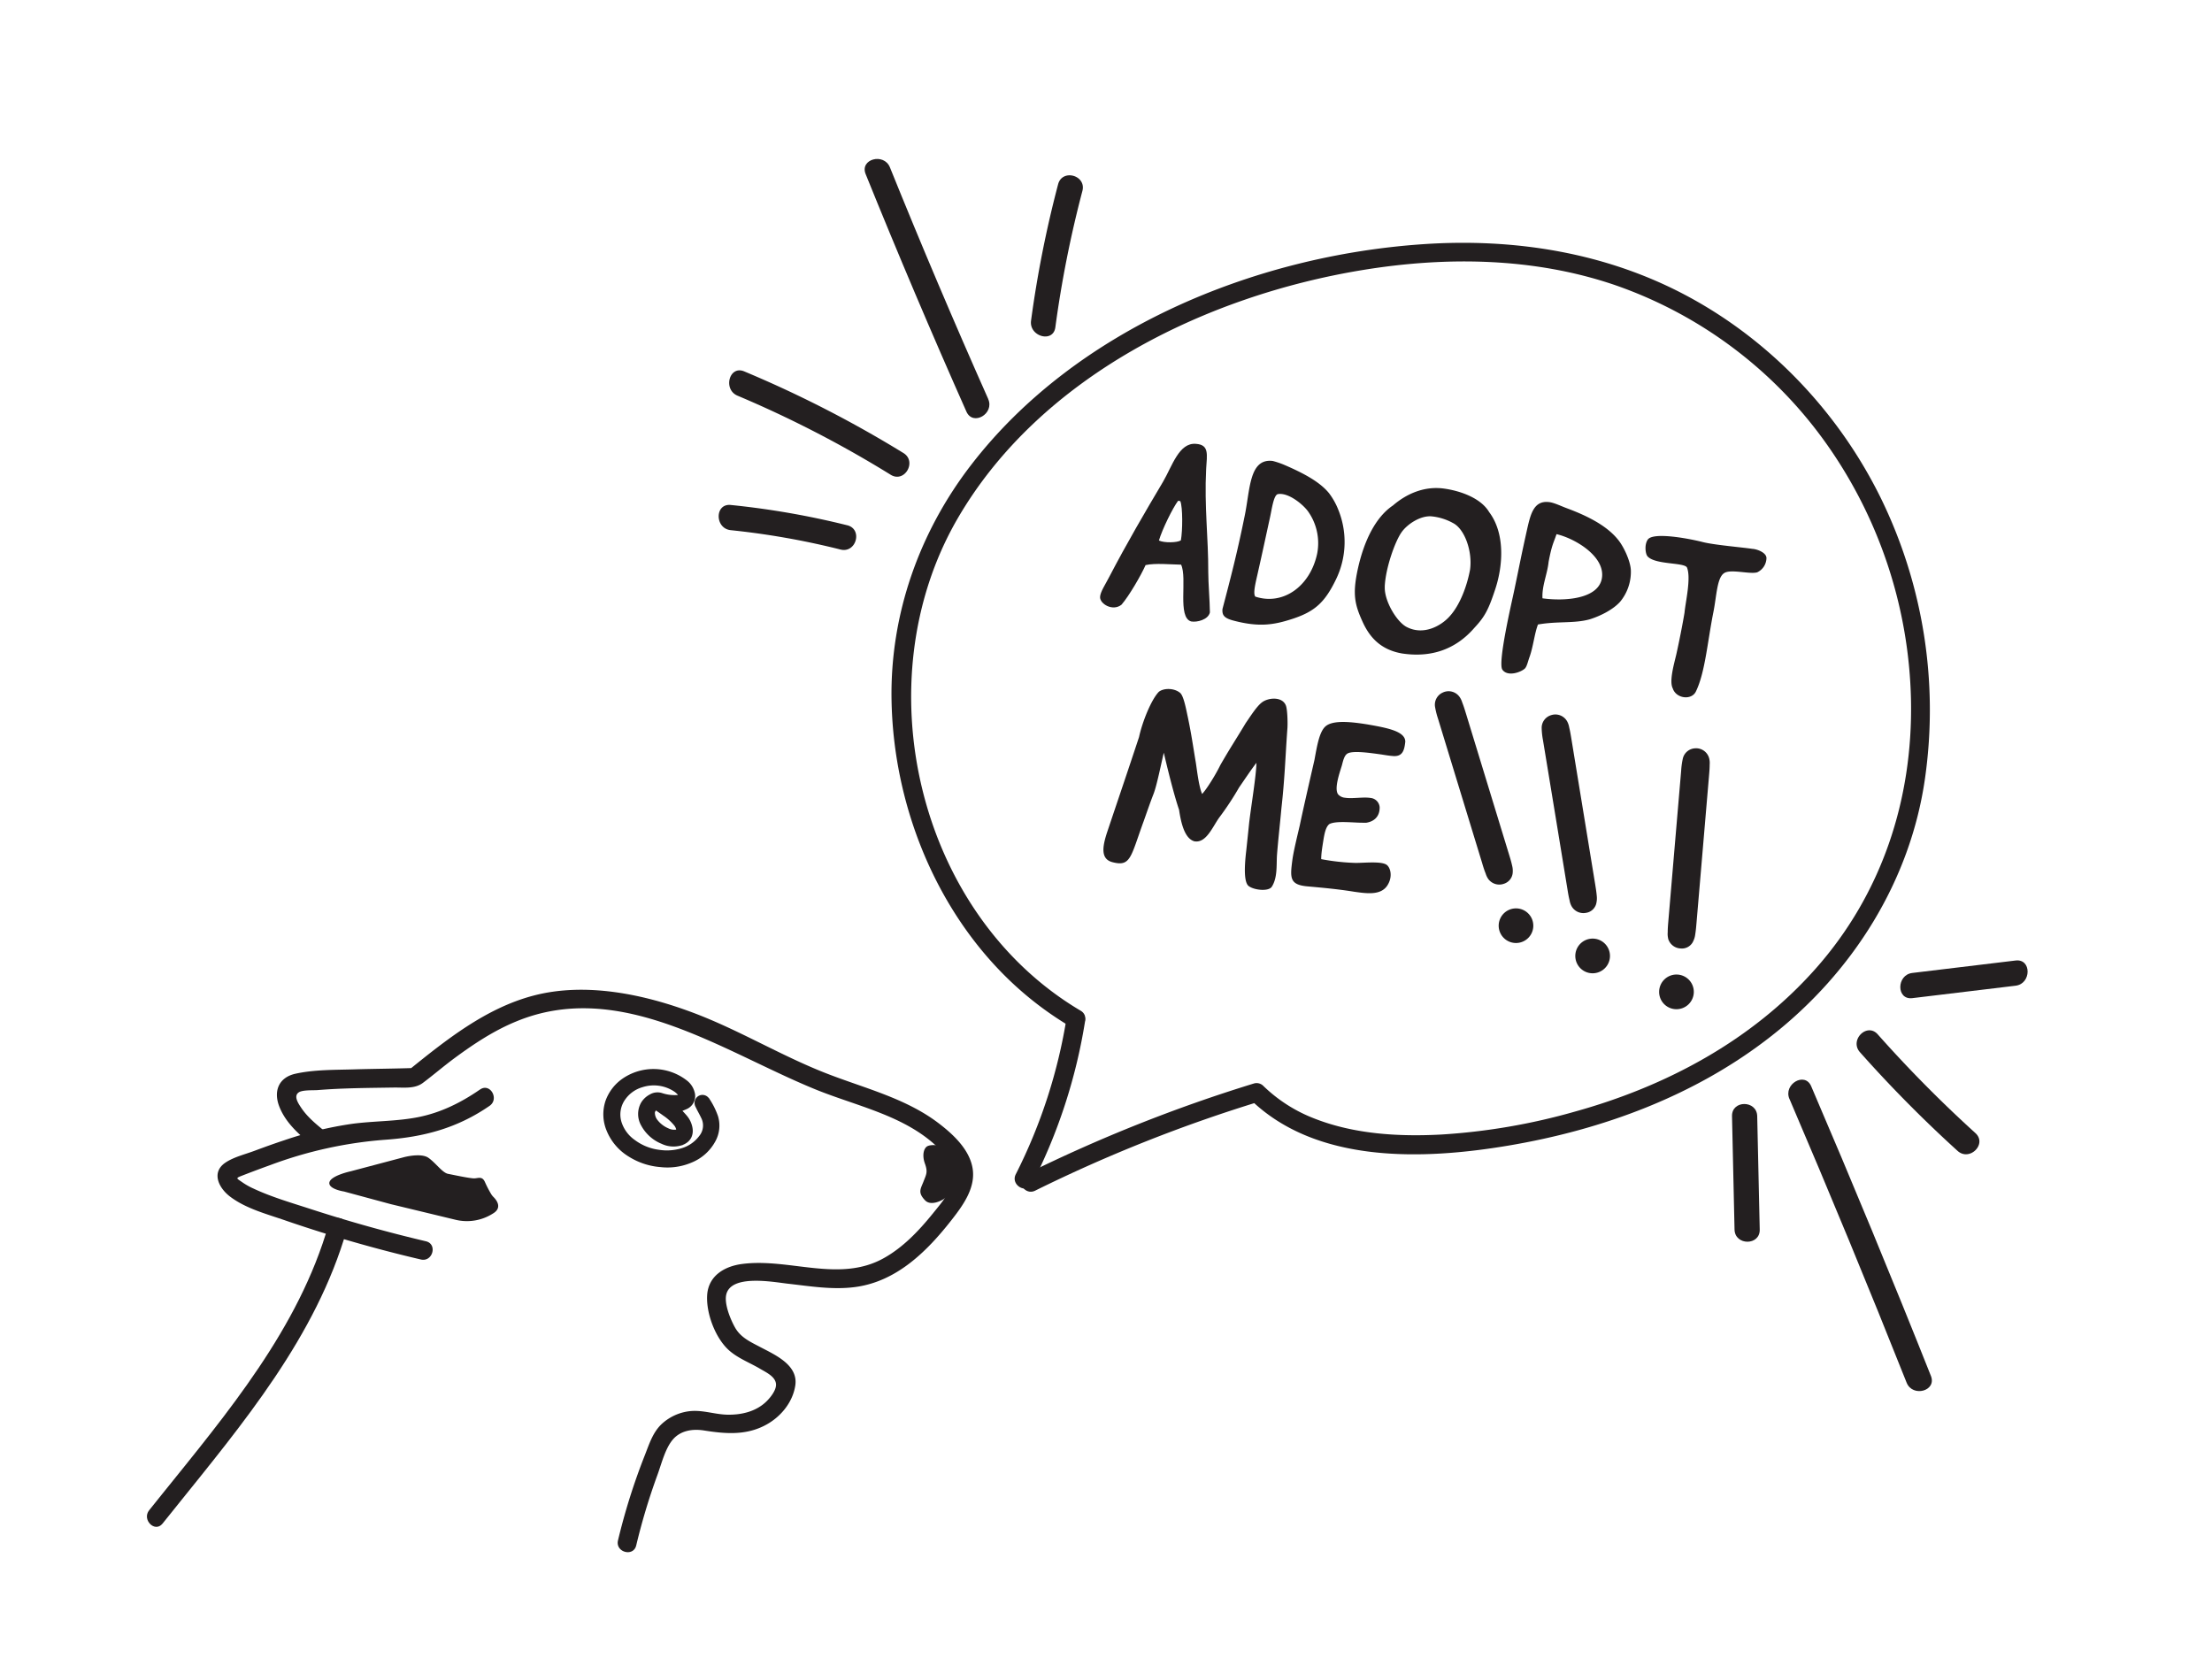 <svg id="Layer_1" data-name="Layer 1" xmlns="http://www.w3.org/2000/svg" viewBox="0 0 877.87 658.01"><defs><style>.cls-1,.cls-2{fill:#231f20;}.cls-2{stroke:#231f20;stroke-miterlimit:10;stroke-width:2.29px;}</style></defs><title>EffinSauces_Grawlix</title><path class="cls-1" d="M190.5,432.42c-7.53,5.21-15.65,9.24-24.69,11-8.65,1.69-17.56,1.46-26.28,2.65A148.63,148.63,0,0,0,113,452.5c-4.06,1.34-8.08,2.79-12.08,4.28-3.67,1.37-8.06,2.42-11.35,4.59-5.88,3.88-2.78,10.1,1.68,13.51,6.36,4.86,14.8,7,22.24,9.6q26.37,9.06,53.54,15.41c4.69,1.1,6.7-6.13,2-7.23q-23-5.42-45.47-12.71c-7.66-2.5-15.7-4.8-23-8.23a27.25,27.25,0,0,1-4.22-2.36c-2.47-1.75-3.06-1.66-.27-2.75q5.55-2.16,11.15-4.18a165.48,165.48,0,0,1,45.53-10.06c15.37-1.07,28.77-4.63,41.56-13.48,3.94-2.73.19-9.23-3.79-6.47Z"/><path class="cls-1" d="M252.5,613.35a250.31,250.31,0,0,1,8.37-27.84c1.64-4.44,3.1-10.63,6.2-14.21s7.86-4.26,12.34-3.55c8.13,1.29,16.19,2,23.82-1.84,6.23-3.09,11.36-9.06,12.4-16.06,1.18-8-7.77-12-13.74-15.12-3.91-2.08-7.83-3.75-10.13-7.76-1.82-3.18-4.41-9.46-3.53-13.18,1.91-8.09,18.44-5,24.27-4.32,8.95,1,17.92,2.54,26.93,1.34,16.39-2.18,28.47-14.14,38.21-26.6,4.69-6,10-13.25,8.19-21.35-1.58-7.2-7.95-13-13.6-17.27-13-9.79-29.24-13.71-44.18-19.54-18-7-34.6-17.18-52.69-24-19.65-7.44-42.94-12.37-63.68-6.89-19,5-34.78,17.68-49.79,29.81l2.65-1.1c-8.1.28-16.21.32-24.32.56-7.51.22-15.61.08-23,1.73-6.64,1.49-8.77,6.91-6.36,13.06,2.56,6.53,8,11.22,13.3,15.53,3.71,3,9-2.25,5.31-5.3-3.56-2.91-7.33-5.89-9.91-9.75-1.19-1.78-3.15-4.66-1-6.14,1.5-1.05,5.8-.77,7.63-.92,10-.81,20-.84,29.94-1,4-.08,8.37.64,11.7-1.85,4.21-3.16,8.21-6.61,12.45-9.75,7.65-5.65,15.72-11,24.53-14.61,41.31-17.15,81.9,11.88,118.71,26.9,16.41,6.7,35.57,10.38,48.7,23.11,3.32,3.21,7.1,7.29,6.32,12.28s-5,9.79-8.14,13.68c-5.6,6.93-11.88,13.64-19.75,18-17.66,9.79-37.47-.22-56.2,2.27-6.95.92-13.35,4.69-13.81,12.43-.42,7.21,3.3,17.07,8.72,21.87,3.58,3.17,8.26,4.89,12.33,7.31,2.45,1.46,6.59,3.29,6.27,6.68-.2,2.14-2.14,4.59-3.58,6.05-4.17,4.22-10.13,5.61-15.9,5.46-4.77-.13-9.41-1.83-14.19-1.44a19.62,19.62,0,0,0-11.52,5c-3.67,3.34-5.09,8.07-6.87,12.57a250.71,250.71,0,0,0-10.64,33.78c-1.12,4.69,6.11,6.69,7.23,2Z"/><path class="cls-1" d="M377.13,475.11a3,3,0,0,0-2.2.53c-1.63,1.15-5.67,3-7.8.76-3-3.11-1.76-4.52-.62-7.46s1.76-3.76.55-7.14-.42-6.14,1-6.88,5.73-.78,8.1,1.83,5.32.27,5.8,4.46a48.64,48.64,0,0,1-.39,10.2S381.49,475.88,377.13,475.11Z"/><path class="cls-1" d="M180.58,484.07l-25.53-6.16L136.89,473a4.61,4.61,0,0,0-.62-.14c-1.23-.22-6-1.24-5.54-3.59.56-2.69,8.44-4.39,8.44-4.39l21.18-5.61s6.73-1.81,9.68.26,5.54,5.93,7.79,6.36,7.46,1.58,10,1.79c1.73.14,3.42-1.13,4.59,1.36a44.87,44.87,0,0,0,2.59,5,7,7,0,0,0,.88,1.08c1.07,1.07,3.7,4.24-.31,6.56A19.2,19.2,0,0,1,180.58,484.07Z"/><path class="cls-2" d="M272,443.92a8.88,8.88,0,0,1,1.52,3.1c.85,3-.28,5.63-3.72,6.56a9.82,9.82,0,0,1-6.78-.66,14.89,14.89,0,0,1-7.52-6.7,8.06,8.06,0,0,1-.05-8.06,7.64,7.64,0,0,1,3-2.77,4.83,4.83,0,0,1,4-.45,16.58,16.58,0,0,0,5.8.84,5.3,5.3,0,0,0,1-.07c1.23-.25,1.48-.84.71-1.84a8,8,0,0,0-1.7-1.56,15.8,15.8,0,0,0-13.61-1.91,13.79,13.79,0,0,0-7.49,5.35,11.36,11.36,0,0,0-1.64,9.79,14.93,14.93,0,0,0,5.69,7.81,21.63,21.63,0,0,0,10.28,4.15,21.37,21.37,0,0,0,9.06-.59,14.72,14.72,0,0,0,7.92-5.42,7.68,7.68,0,0,0,.79-8.4c-.55-1.18-1.19-2.27-1.75-3.39-.2-.46-.45-.87-.6-1.26a2.08,2.08,0,0,1,.85-2.45,2,2,0,0,1,2.59.48.57.57,0,0,1,.23.28,29.13,29.13,0,0,1,3.27,6.56,11.79,11.79,0,0,1-.95,9.12,17.52,17.52,0,0,1-8.85,7.92,23.31,23.31,0,0,1-11.84,1.72,26.42,26.42,0,0,1-12.08-4,20.37,20.37,0,0,1-8.27-9.62,15.73,15.73,0,0,1-.45-11.21,16.94,16.94,0,0,1,6.12-8.06,20.46,20.46,0,0,1,24.41.6,7.36,7.36,0,0,1,2.59,3.88,4.47,4.47,0,0,1-2.48,5.48,30.3,30.3,0,0,1-3.16,1.22C269.79,441.54,271,442.64,272,443.92Zm-13.2-1.65a5.7,5.7,0,0,0,1.31,3.06,11.88,11.88,0,0,0,4.6,3.51,6.24,6.24,0,0,0,3.92.6c.86-.16,1-.42.87-1.27a5,5,0,0,0-1.07-2.25,21.23,21.23,0,0,0-4.54-4.08c-1.16-.85-2.38-1.66-3.54-2.51A2.84,2.84,0,0,0,258.76,442.27Z"/><path class="cls-1" d="M130.41,486c-11.84,41.3-40.15,74.78-66.57,107.63l5.3,5.3,1.79-2.22-5.31-5.3-6.42,8c-3,3.73,2.27,9.07,5.3,5.3l6.43-8c3-3.72-2.28-9.06-5.31-5.3l-1.78,2.22c-3,3.73,2.28,9.07,5.3,5.3C96.4,565,125.43,530.56,137.65,488c1.33-4.64-5.91-6.63-7.24-2Z"/><path class="cls-1" d="M409.62,469.84a217.09,217.09,0,0,0,21-64.45c.75-4.72-6.48-6.75-7.23-2a211,211,0,0,1-20.26,62.66c-2.18,4.29,4.29,8.09,6.48,3.78Z"/><path class="cls-1" d="M428.9,401.16c-65-38.45-86.24-130.62-49-195.11,32.65-56.48,98.42-88.63,160.84-98.87,33.09-5.43,67.79-5,99.78,5.82a171.88,171.88,0,0,1,84.8,63.8,182.66,182.66,0,0,1,33.09,101.1c.77,39.41-11.59,77-37.94,106.67C695.23,413,661.34,431.12,625,441.2a248.31,248.31,0,0,1-53,9.09c-17,.9-34.8-.13-50.81-6.53A60,60,0,0,1,501.38,431a3.76,3.76,0,0,0-3.65-1,604.53,604.53,0,0,0-90.68,36.09c-4.33,2.14-.53,8.61,3.78,6.47a592.52,592.52,0,0,1,88.9-35.33l-3.65-1c26.26,25.74,68.84,24.11,102.44,18.47,37.47-6.29,74.24-19.81,104.33-43.4C735.22,386,758.22,349.71,764,308.72a191.5,191.5,0,0,0-17.49-110.88c-16.46-33.57-43.21-62.06-76.12-79.92-32.45-17.62-69.07-23.5-105.65-21C498,101.45,427,130.51,385.37,184.58c-20.57,26.7-32.1,59.27-31.55,93.08.66,41,17,82.76,46.75,111.35a132.91,132.91,0,0,0,24.55,18.63c4.16,2.46,7.94-4,3.78-6.48Z"/><path class="cls-1" d="M595.2,369.77a6.87,6.87,0,1,1,8.71,4.12A6.87,6.87,0,0,1,595.2,369.77Zm-4.51-20.84a7.57,7.57,0,0,1-1.07-2.21c-.53-1.3-1-2.76-1.38-4.1l-8.56-28-9-29.45a31.33,31.33,0,0,1-1.17-4.7,5.27,5.27,0,0,1,3.08-5.6,5.34,5.34,0,0,1,6.64,1.7,7.38,7.38,0,0,1,1.07,2.2c.57,1.42,1.05,3,1.54,4.59l17,55.62c.45,1.46.93,3,1.29,4.66a8,8,0,0,1,.23,2.46,5,5,0,0,1-3.5,4.66A5.42,5.42,0,0,1,590.69,348.93Z"/><path class="cls-1" d="M625.35,380.9a6.88,6.88,0,1,1,8.08,5.25A6.86,6.86,0,0,1,625.35,380.9Zm-1.67-21.27a7.37,7.37,0,0,1-.77-2.32c-.35-1.36-.6-2.87-.82-4.25l-4.73-28.89-5-30.39a30.07,30.07,0,0,1-.52-4.81,5.25,5.25,0,0,1,3.8-5.14A5.35,5.35,0,0,1,622,286.4a7.79,7.79,0,0,1,.77,2.33c.37,1.49.63,3.12.9,4.75l9.39,57.4c.24,1.5.51,3.13.65,4.79a8.28,8.28,0,0,1-.11,2.47,4.93,4.93,0,0,1-4.09,4.15A5.4,5.4,0,0,1,623.68,359.63Z"/><path class="cls-1" d="M658.46,393.47a6.88,6.88,0,1,1,6.55,7.07A6.85,6.85,0,0,1,658.46,393.47Zm3.58-21a7.53,7.53,0,0,1-.18-2.44c0-1.41.12-2.93.24-4.32l2.48-29.17,2.62-30.68a30.35,30.35,0,0,1,.66-4.8A5.26,5.26,0,0,1,672.8,297a5.34,5.34,0,0,1,5.53,4.05,7.51,7.51,0,0,1,.18,2.44c0,1.53-.15,3.18-.29,4.83l-4.93,57.94c-.13,1.53-.27,3.17-.54,4.81a8.05,8.05,0,0,1-.71,2.37,4.91,4.91,0,0,1-5,3A5.39,5.39,0,0,1,662,372.45Z"/><path class="cls-1" d="M336.2,208.47A326.21,326.21,0,0,0,290,200.42c-6.39-.65-6.35,9.35,0,10a308,308,0,0,1,43.58,7.69c6.24,1.56,8.91-8.08,2.66-9.64Z"/><path class="cls-1" d="M358.55,179.81a458.66,458.66,0,0,0-63.2-32.41c-5.93-2.49-8.51,7.18-2.66,9.64a442.54,442.54,0,0,1,60.81,31.4c5.49,3.39,10.52-5.26,5.05-8.63Z"/><path class="cls-1" d="M392.18,158.33q-20.3-45.62-39-91.91c-2.38-5.89-12.05-3.32-9.64,2.66q19.2,47.49,40,94.3c2.62,5.87,11.23.79,8.64-5Z"/><path class="cls-1" d="M687.38,443l1,45c.15,6.43,10.15,6.45,10,0l-1-45c-.15-6.42-10.15-6.45-10,0Z"/><path class="cls-1" d="M710.17,436.13q24,56,46.51,112.65c2.36,5.9,12,3.33,9.65-2.66q-23-57.83-47.53-115c-2.52-5.9-11.14-.81-8.63,5.05Z"/><path class="cls-1" d="M738.15,417.61a509.66,509.66,0,0,0,38.75,39.17c4.76,4.31,11.85-2.74,7.07-7.07a509.66,509.66,0,0,1-38.75-39.17c-4.28-4.83-11.33,2.27-7.07,7.07Z"/><path class="cls-1" d="M758.93,396.16l41-4.94c6.31-.76,6.39-10.77,0-10l-41,4.94c-6.31.76-6.39,10.77,0,10Z"/><path class="cls-1" d="M418.83,129.93a444.52,444.52,0,0,1,10.74-54.14c1.64-6.23-8-8.89-9.64-2.66a444.9,444.9,0,0,0-10.74,54.14c-.85,6.29,8.78,9,9.64,2.66Z"/><path class="cls-1" d="M445.09,240c-3.48,2.76-8.56-.31-8.51-3,0-2,2.33-5.4,3.78-8.29,6.78-13,13.93-25.23,21.18-37.45,3.63-6.16,6.34-15.69,13.09-15.1,5.31.37,4.41,4.14,4.05,10-.76,15,.89,27.22.84,40.9,0,4.39.61,11.43.65,16-.67,2.92-5.15,4-7.43,3.59-5.6-1.59-1.44-17.14-4-22.54-4.09-.07-10.35-.69-14.1.17C452.81,228.41,448.08,236.54,445.09,240Zm22.47-41.25c-2.11,2.79-6.31,11.3-7.62,15.78,2.08,1,7.29.88,8.71-.06.71-3.8.77-13.27-.23-15.58Z"/><path class="cls-1" d="M510,184.64c6.76,2.94,13.63,6.39,17.46,11.12a27.55,27.55,0,0,1,3.58,6.34,34,34,0,0,1-.9,28c-4.37,9-8.38,12.63-17.16,15.51-7.43,2.43-13.24,3.35-23.19.77-3.94-1-4.83-2.15-4.63-4.66,3.28-12.47,5.86-22.42,8.72-36.52,2.29-10.58,1.71-23.38,11.21-22.25A33.4,33.4,0,0,1,510,184.64ZM499.29,226.9c-.79,3.68-2.16,8.55-1.1,9.89,10.95,3.62,21.76-4,24.55-17.06A21.76,21.76,0,0,0,519,202.8c-2-2.67-7.7-7.4-11.83-6.69-1.71.31-2.42,6-3.17,9.36C502.22,213.59,501,219.35,499.29,226.9Z"/><path class="cls-1" d="M591,203.25c6.28,8.34,5.61,21,2.39,30.68-2.65,8-4.08,10.78-8.21,15.2-7.33,8.5-17,12-28.73,10.23-8.65-1.49-13-6.59-15.74-12.7-3.1-6.85-4-10.91-1.82-20.91,2.51-11.33,7.13-20.56,13.92-25.13,5.45-4.7,12.61-7.85,20.53-6.67C579.53,194.85,587.68,197.63,591,203.25Zm-41.42,29.59c-.29,5.43,4.53,13.73,8.57,15.95,6.85,3.64,13.87-.51,17.09-4.09,4.25-4.6,7-12.27,8.18-18.63,1-7.37-2.19-16.18-6.8-18.49a21.88,21.88,0,0,0-8.57-2.65c-4.35-.31-9.48,3.06-11.75,6.22C553.63,214.83,549.84,225.65,549.56,232.84Z"/><path class="cls-1" d="M607.05,260.67c-.68,1.85-1,3.66-1.81,4.6-1.52,1.51-6.92,3.48-9,.51-1.9-2.75,3.71-26.68,4.61-31,2.49-11.82,2.51-12.59,5.33-25.24,1.34-5.85,2.72-10.8,8.31-10.29,2.12.14,4.83,1.56,7.69,2.6,8,3,15.43,6.79,19.84,12.19,2.3,2.72,4.91,8.32,5.2,12A18.62,18.62,0,0,1,643,238.8c-2.74,3.08-7.65,5.61-12.07,7-6.24,1.73-12.72.68-20.56,2.06C609,251.41,608.48,256.7,607.05,260.67ZM617.73,212c-1.13,3.44-1.81,4-3.14,11-.5,4.91-2.71,9.54-2.43,14.47,9,1.25,21.87.2,23.52-7.65C637.47,221.1,625.27,213.75,617.73,212Z"/><path class="cls-1" d="M663.88,273.25c-1.51-2.79.47-9.61,1.38-13.47,1.06-4.71,2.55-12.2,3.28-16.67.34-4,2.71-13.84.93-17.94-1.34-2-12.65-1-15.62-4.37-.83-.92-1.31-4.61.09-6.63,2.17-3.17,16.86-.32,21.93,1,4.7,1.15,15,2,19.61,2.67,1.84.1,5.53,1.47,5.57,3.63a6.37,6.37,0,0,1-3.65,5.67c-2.88.9-10.62-1.42-13.15.33-2.83,1.79-3,9.09-4.2,15.16-2.45,12.21-3.31,24.19-7,31.81C671.31,278.06,665.19,277.27,663.88,273.25Z"/><path class="cls-1" d="M491.74,312.56a115.88,115.88,0,0,1-7.92,12c-2.68,3.8-5.14,10.11-9.76,9.36-4-1.05-5.39-7.57-6.13-12.54-2-5.78-4.78-17.07-6.05-22.63-.86,3.37-2.68,12.77-4.08,16.36s-2.59,7.11-3.91,10.82c-5.17,14.13-5.09,18.16-12.32,16.28-4.86-1.2-4.07-6.13-2.22-11.81,4.36-13,8.27-24.46,12.7-37.88,1.24-5.78,4.74-14.71,7.84-17.93,1.9-1.55,6.13-1.59,8.49.44,1.44,1.27,2.41,6.79,3,9.46,1.46,6.94,2.07,11.48,3.23,18.37.46,3,1.18,9.37,2.47,12.26,2.11-2.24,5.79-8.45,7.2-11.42,3.73-6.52,6.46-10.62,10.12-16.74,1.75-2.5,4.25-6.53,6.37-8.15,2.37-1.89,8-2.52,9.52,1.12.68,1.55.83,7.66.59,9.79-.81,11.42-1,19.23-2.33,31.09-.53,5.9-1.3,12.58-1.77,18.7-.23,4,.23,8.8-2,12.36-1.28,2.17-7.55,1.37-9.43-.38-1.5-1.58-1.64-6.46-.75-13.94.4-3.76.8-7.51,1.15-11,.93-7.69,2.73-18.23,2.9-23.78C496.89,304.93,493.62,309.87,491.74,312.56Z"/><path class="cls-1" d="M524.4,341a87.65,87.65,0,0,0,13,1.47c2.86.15,10-.76,12.59.58,1.63.78,2.82,4.27,1,7.7-2.42,4.77-8.27,3.93-13.61,3.17-6.14-1-12.23-1.56-18.13-2.09-7.44-.58-7.32-3.24-6.35-10.52.45-3.43,2-9.69,2.92-13.66,1.34-6.39,3.43-15.54,5.85-26.08,1-5.42,1.93-11.35,4.53-13.41,3-2.41,10-1.69,16.51-.64,7.92,1.38,15,2.73,15,6.85-.38,3.65-1.19,6.1-5.15,5.67-1.12-.08-2.53-.3-4.24-.58-4.74-.66-11-1.56-13.33-.5-1.33.61-1.83,2.39-2.4,4.67-.71,2.47-3.25,9.28-1.56,11.61a4.11,4.11,0,0,0,2.77,1.38c2.92.47,7.18-.39,10.1.08a4,4,0,0,1,3.64,3.68c.05,4.13-2.69,5.76-5.33,6.16-1.14,0-2.78,0-4.52-.11-3.48-.15-8-.46-10.11.64-1.42,1.11-1.94,3.71-2.39,6.52-.34,2.12-.73,4.53-.81,6.27-.06.4,0,.72-.06,1Z"/></svg>